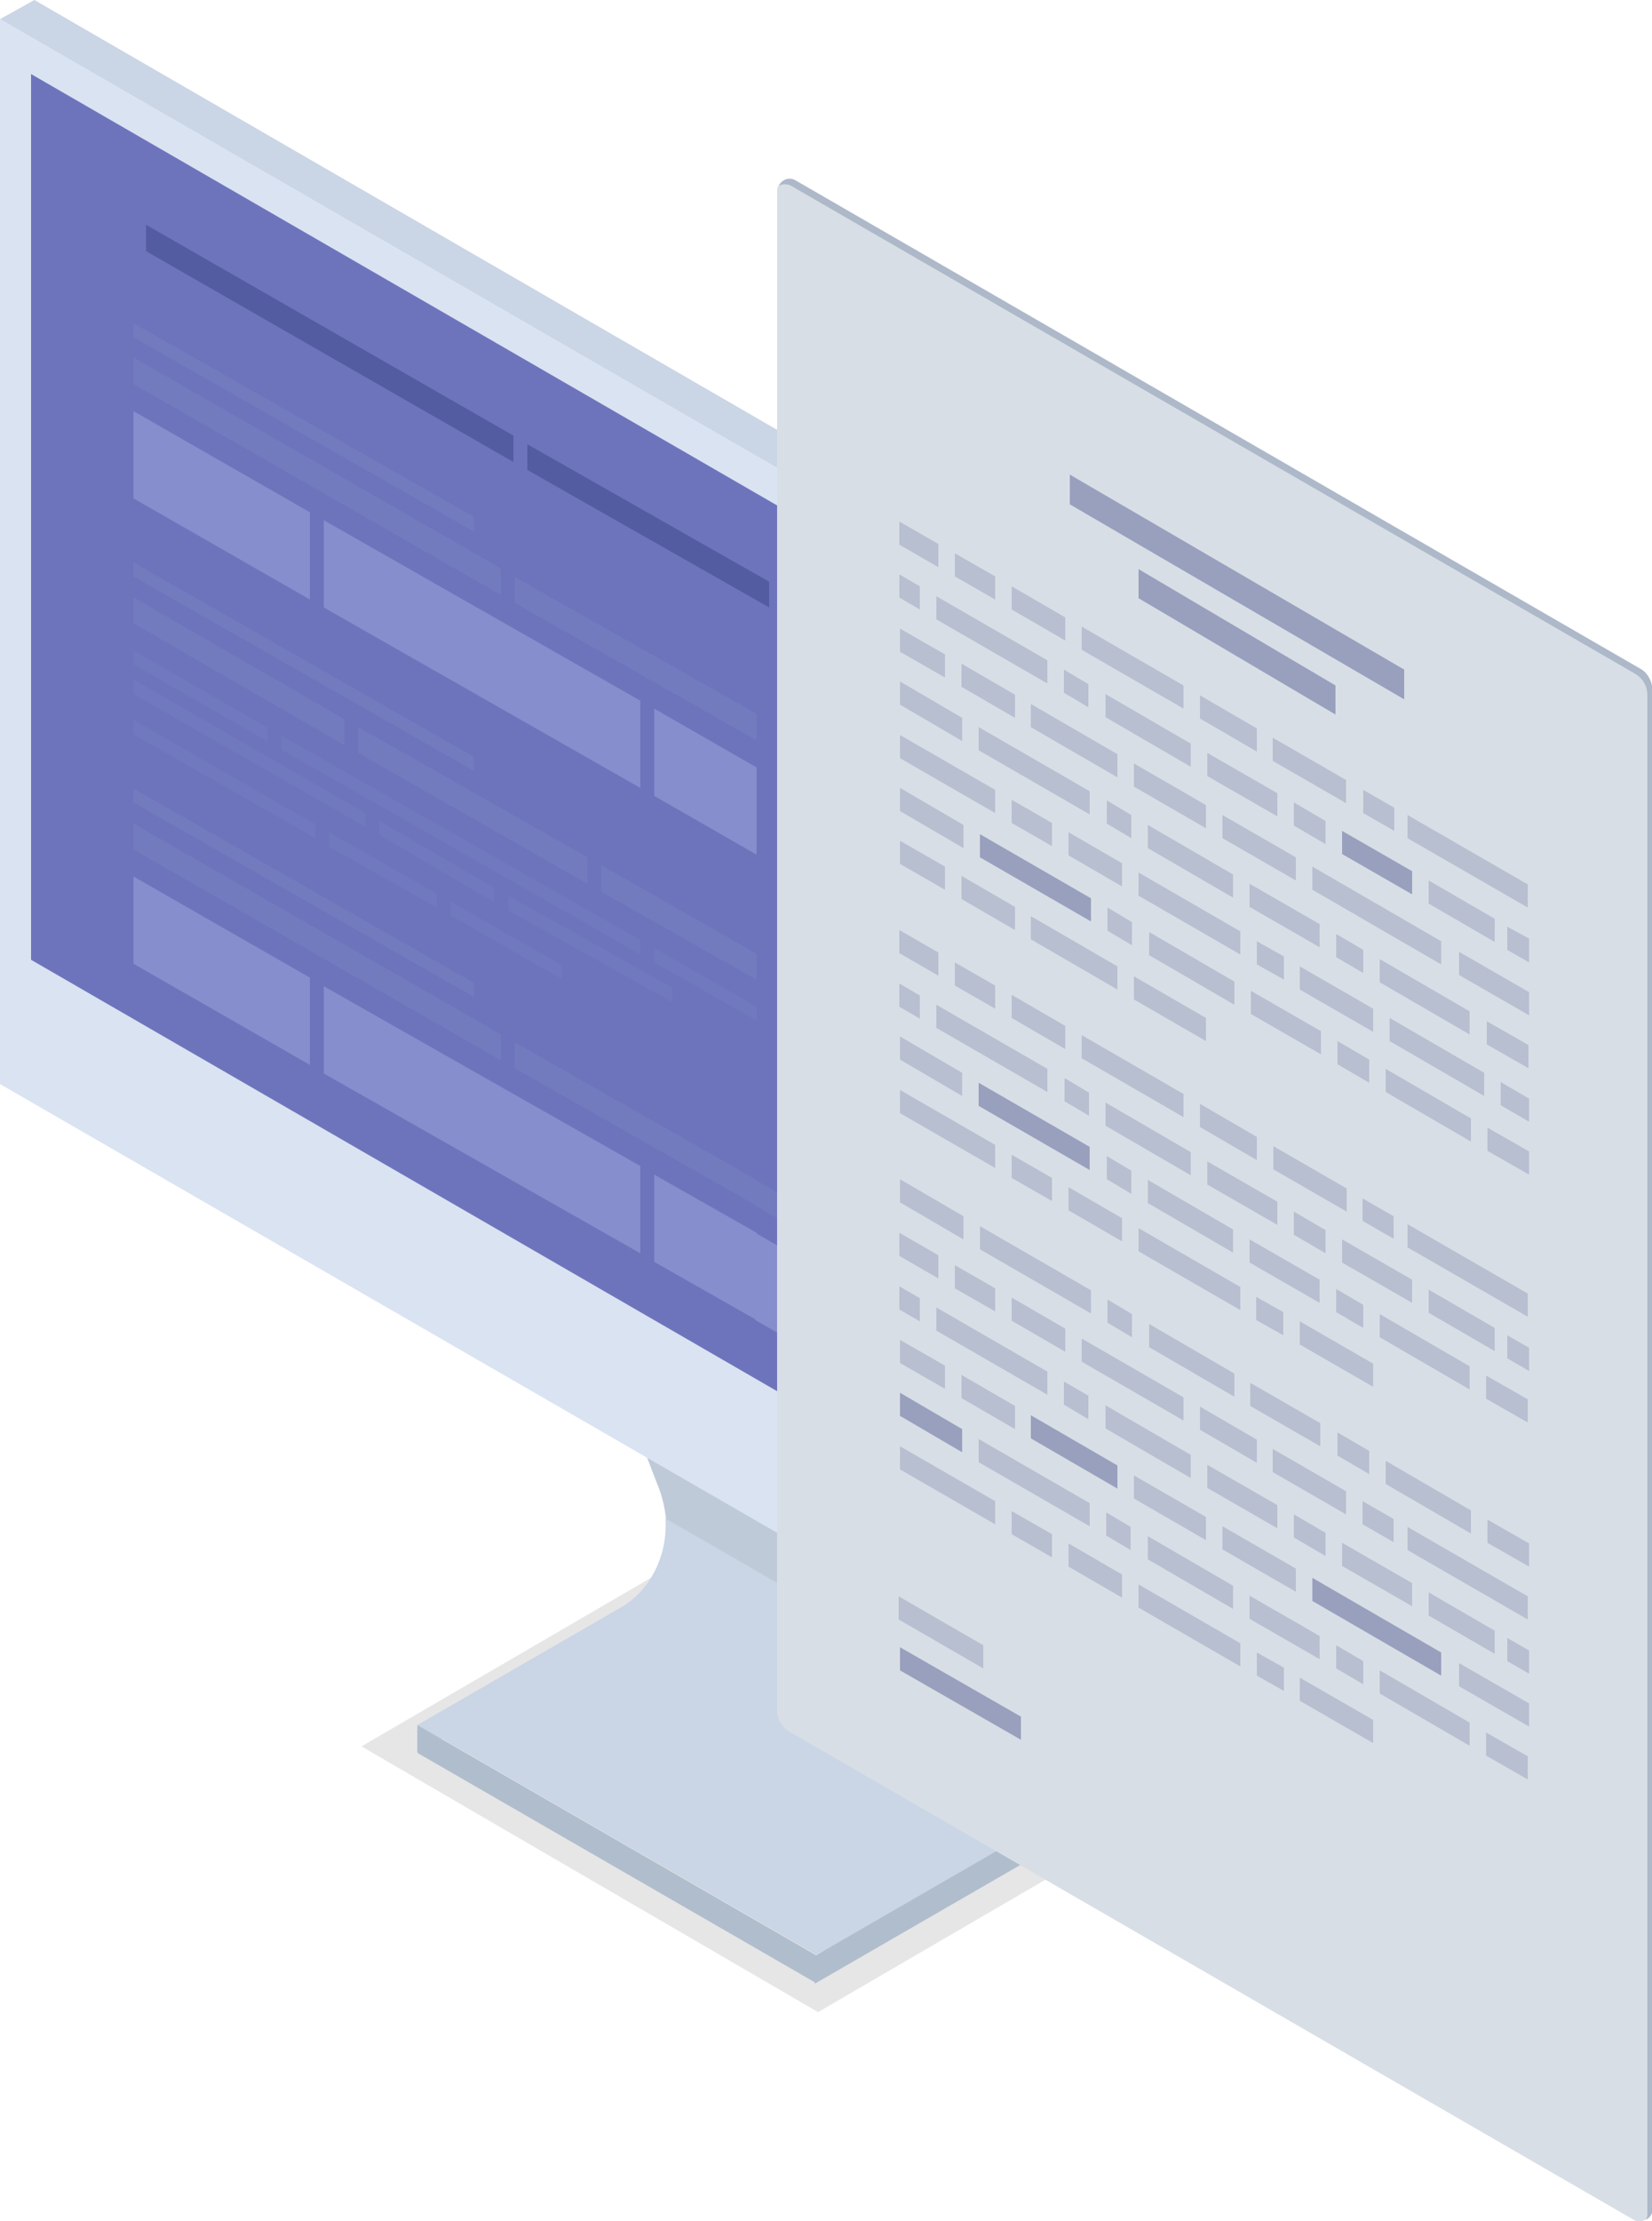 <?xml version="1.0" encoding="utf-8"?>
<!-- Generator: Adobe Illustrator 25.0.0, SVG Export Plug-In . SVG Version: 6.00 Build 0)  -->
<svg version="1.1" id="Layer_1" xmlns="http://www.w3.org/2000/svg" xmlns:xlink="http://www.w3.org/1999/xlink" x="0px" y="0px"
	 viewBox="0 0 250 336" style="enable-background:new 0 0 250 336;" xml:space="preserve">
<style type="text/css">
	.st0{opacity:0.1;enable-background:new    ;}
	.st1{fill:#CAD5E5;}
	.st2{fill:#BFCAD8;}
	.st3{fill:#B0BDCC;}
	.st4{fill:#DAE3F2;}
	.st5{fill:#6E74BC;}
	.st6{opacity:0.5;}
	.st7{fill:#7881C1;}
	.st8{fill:#9EA8DD;}
	.st9{fill:#394486;}
	.st10{fill:#D8DEE5;}
	.st11{fill:#ADB8C9;}
	.st12{opacity:0.2;fill:#394486;enable-background:new    ;}
	.st13{opacity:0.4;fill:#394486;enable-background:new    ;}
</style>
<g>
	<polygon class="st0" points="123.8,304.4 54.7,264.2 106.4,234.1 175.5,274.3 	"/>
	<g>
		<g>
			<g>
				<g>
					<path class="st1" d="M100.7,229.7l62.2,35.8c0.2,3.2,0,6.4-1.3,8.7c-2.8,4.9-11.7,8.4-11.7,8.4l-26.4,13.1L66.8,263l-3.7,2.1
						V261l31-17.9C98.2,240.7,101.1,235.5,100.7,229.7z"/>
					<path class="st2" d="M99.7,225.1c-3.2-8-12.5-33.8-12.6-34.1l3.4-1.2c0,0.1,2.5,6.9,5.3,14.6c11.5,6.9,58.6,34.1,58.6,34.1
						s5,12.5,6.6,17.4c0.8,2.5,1.7,6.1,2,9.7l-62.2-35.8C100.6,228.2,100.3,226.7,99.7,225.1z"/>
				</g>
				<g>
					<path class="st3" d="M123.5,295.8l31-17.9c5-2.9,8.4-10.4,5.5-17.9c-3.2-8-12.5-33.8-12.6-34.1l3.4-1.2c0.1,0.3,9.4,26,12.5,34
						c3.7,9.3-0.7,18.7-7.1,22.4l-32.9,19v-4.3H123.5z"/>
				</g>
				<polygon class="st3" points="63.2,261 123.5,295.8 123.5,300 63.2,265.2 				"/>
			</g>
			<g>
				<g>
					<polygon class="st4" points="217.4,289.5 217.4,128.4 0,2.9 0,164 					"/>
					<polygon class="st4" points="1.8,162.8 215.9,286.7 215.9,129.6 1.8,5.7 					"/>
					<polygon class="st5" points="4.7,145.2 213.5,265.9 213.5,131.9 4.7,11.2 					"/>
				</g>
				<polygon class="st1" points="217.4,128.4 222.3,125.6 222.3,286.7 217.4,289.5 				"/>
				<polygon class="st1" points="0,2.9 5.2,0 222.3,125.6 217.4,128.4 				"/>
			</g>
		</g>
	</g>
	<g class="st6">
		<g>
			<g>
				<polygon class="st7" points="20.2,48.9 20.2,51 71.7,80.4 71.7,78.2 				"/>
				<polygon class="st7" points="75.8,86 20.2,54.1 20.2,58.1 75.8,90 				"/>
				<polygon class="st8" points="46.9,77.5 20.2,62.2 20.2,75.4 46.9,90.7 				"/>
				<polygon class="st8" points="49,78.7 49,91.9 96.9,119.2 96.9,106 				"/>
				<polygon class="st7" points="77.9,91.2 114.5,112 114.5,108 77.9,87.3 				"/>
				<polygon class="st8" points="99,120.4 114.5,129.3 114.5,116.1 99,107.2 				"/>
				<polygon class="st9" points="77.7,65.9 22.1,34 22.1,38 77.7,69.9 				"/>
				<polygon class="st9" points="79.8,71.1 116.4,91.9 116.4,88 79.8,67.2 				"/>
			</g>
			<g>
				<polygon class="st7" points="20.2,85.1 20.2,87.2 71.7,116.6 71.7,114.5 				"/>
				<polygon class="st7" points="52.1,108.8 20.2,90.4 20.2,94.3 52.1,112.7 				"/>
				<g class="st6">
					<polygon class="st7" points="49.8,128.1 66.1,137.3 66.1,135.2 49.8,125.9 					"/>
					<polygon class="st7" points="55.3,123 20.2,102.8 20.2,105 55.3,125.1 					"/>
					<polygon class="st7" points="40.5,110.1 20.2,98.4 20.2,100.5 40.5,112.2 					"/>
					<polygon class="st7" points="96.9,142.2 42.6,111.3 42.6,113.4 96.9,144.4 					"/>
					<polygon class="st7" points="74.8,136.5 74.8,134.3 57.4,124.2 57.4,126.3 					"/>
					<polygon class="st7" points="99,143.4 99,145.6 114.5,154.4 114.5,152.3 					"/>
					<polygon class="st7" points="76.9,137.7 101.7,151.6 101.7,149.4 76.9,135.5 					"/>
					<polygon class="st7" points="20.2,111.1 47.7,126.8 47.7,124.7 20.2,108.9 					"/>
					<polygon class="st7" points="68.2,138.5 85,148.1 85,146 68.2,136.4 					"/>
				</g>
				<g>
					<polygon class="st7" points="88.9,129.7 54.2,110 54.2,113.9 88.9,133.7 					"/>
					<polygon class="st7" points="91,130.9 91,134.9 114.5,148.2 114.5,144.3 					"/>
				</g>
			</g>
			<g>
				<polygon class="st7" points="20.2,119.3 20.2,121.4 71.7,150.8 71.7,148.7 				"/>
				<polygon class="st7" points="75.8,156.5 20.2,124.6 20.2,128.5 75.8,160.4 				"/>
				<polygon class="st8" points="46.9,147.9 20.2,132.6 20.2,145.8 46.9,161.1 				"/>
				<polygon class="st8" points="49,149.2 49,162.4 96.9,189.6 96.9,176.4 				"/>
				<polygon class="st7" points="77.9,161.6 114.5,182.4 114.5,178.5 77.9,157.7 				"/>
				<polygon class="st8" points="99,190.9 114.5,199.7 114.5,186.5 99,177.7 				"/>
				<g>
					<polygon class="st7" points="169.8,210.4 114.3,178.5 114.3,182.4 169.8,214.3 					"/>
					<polygon class="st8" points="140.9,201.8 114.3,186.5 114.3,199.7 140.9,215 					"/>
					<polygon class="st8" points="143,203 143,216.2 190.9,243.5 190.9,230.3 					"/>
					<polygon class="st7" points="171.9,215.5 208.5,236.3 208.5,232.4 171.9,211.6 					"/>
					<polygon class="st8" points="193,244.7 208.5,253.6 208.5,240.4 193,231.5 					"/>
				</g>
			</g>
		</g>
	</g>
	<path class="st10" d="M248.1,101.1L120.4,27.3c-1.2-0.7-2.8,0.2-2.8,1.6v229.8c0,1.4,0.7,2.6,1.9,3.3l127.7,73.8
		c1.2,0.7,2.8-0.2,2.8-1.6V104.4C250,103,249.3,101.7,248.1,101.1z"/>
	<path class="st11" d="M248.1,101.1L120.4,27.3c-1-0.6-2.1-0.1-2.5,0.8c0.5-0.3,1.2-0.3,1.8,0l127.7,73.8c1.2,0.7,1.9,1.9,1.9,3.3
		V335c0,0.3-0.1,0.6-0.2,0.8c0.6-0.3,1-0.9,1-1.6V104.4C250,103,249.3,101.7,248.1,101.1z"/>
	<polygon class="st12" points="181.6,108.7 190.2,113.7 190.2,110.2 181.6,105.2 	"/>
	<polygon class="st12" points="203.7,118 192.6,111.6 192.6,115.1 203.7,121.5 	"/>
	<polygon class="st12" points="198.6,134.6 218.1,145.9 218.1,142.4 198.6,131.1 	"/>
	<polygon class="st13" points="203.1,125.7 203.1,129.2 213.7,135.3 213.7,131.8 	"/>
	<polygon class="st12" points="226.2,139 216.2,133.2 216.2,136.7 226.2,142.5 	"/>
	<polygon class="st12" points="150.6,119.5 136.2,111.2 136.2,114.7 150.6,123 	"/>
	<polygon class="st12" points="143,99 136.2,95.1 136.2,98.6 143,102.5 	"/>
	<polygon class="st12" points="145.6,108.6 136.2,103.1 136.2,106.6 145.6,112.1 	"/>
	<polygon class="st12" points="139.2,88.7 136.1,86.9 136.1,90.4 139.2,92.2 	"/>
	<polygon class="st12" points="142,82.3 136.1,78.9 136.1,82.4 142,85.8 	"/>
	<polygon class="st12" points="211,122.2 206.3,119.5 206.3,123 211,125.7 	"/>
	<polygon class="st12" points="153.1,92.2 161.2,96.9 161.2,93.4 153.1,88.7 	"/>
	<polygon class="st12" points="161,104.8 164.7,107 164.7,103.5 161,101.3 	"/>
	<polygon class="st12" points="163.7,98.3 179.1,107.2 179.1,103.7 163.7,94.8 	"/>
	<polygon class="st12" points="153.6,105.1 145.5,100.4 145.5,103.9 153.6,108.6 	"/>
	<polygon class="st12" points="167.3,108.5 180.2,116 180.2,112.5 167.3,105 	"/>
	<polygon class="st12" points="159.2,124.5 153.1,121 153.1,124.5 159.2,128 	"/>
	<polygon class="st12" points="164.9,119.7 148.1,110 148.1,113.5 164.9,123.2 	"/>
	<polygon class="st12" points="172.3,135.5 187.7,144.4 187.7,140.9 172.3,132 	"/>
	<polygon class="st12" points="208.8,148.6 222.4,156.5 222.4,153 208.8,145.1 	"/>
	<polygon class="st12" points="210.3,157.5 224.6,165.8 224.6,162.3 210.3,154 	"/>
	<polygon class="st12" points="171.6,119 182.5,125.3 182.5,121.8 171.6,115.5 	"/>
	<polygon class="st12" points="189.1,137.2 199.7,143.3 199.7,139.8 189.1,133.7 	"/>
	<polygon class="st12" points="173.7,128.3 186.6,135.8 186.6,132.3 173.7,124.8 	"/>
	<polygon class="st12" points="182.7,117.4 193.3,123.5 193.3,120 182.7,113.9 	"/>
	<polygon class="st12" points="190.2,142.4 190.2,145.9 194.3,148.2 194.3,144.7 	"/>
	<polygon class="st12" points="144.5,83.7 144.5,87.2 150.6,90.7 150.6,87.2 	"/>
	<polygon class="st12" points="169.1,114.1 156,106.5 156,110 169.1,117.6 	"/>
	<polygon class="st12" points="196.7,149.7 207.8,156.1 207.8,152.6 196.7,146.2 	"/>
	<polygon class="st12" points="200.6,124.2 195.8,121.4 195.8,124.9 200.6,127.7 	"/>
	<polygon class="st12" points="202.2,141.3 202.2,144.8 206.3,147.2 206.3,143.7 	"/>
	<polygon class="st12" points="171.2,123.3 167.5,121.1 167.5,124.6 171.2,126.8 	"/>
	<polygon class="st12" points="185,126.8 196.1,133.2 196.1,129.7 185,123.3 	"/>
	<polygon class="st12" points="228.1,140.2 228.1,143.7 231.4,145.6 231.4,142 	"/>
	<polygon class="st12" points="220.8,147.5 231.4,153.6 231.4,150.1 220.8,144 	"/>
	<polygon class="st12" points="227.1,167.2 231.4,169.7 231.4,166.2 227.1,163.7 	"/>
	<polygon class="st12" points="231.3,158.1 225,154.5 225,158 231.3,161.6 	"/>
	<polygon class="st12" points="231.2,133.8 213,123.3 213,126.8 231.2,137.3 	"/>
	<polygon class="st12" points="141.7,93.7 158.5,103.4 158.5,99.9 141.7,90.2 	"/>
	<polygon class="st12" points="161.7,129.4 169.8,134.1 169.8,130.6 161.7,125.9 	"/>
	<polygon class="st12" points="208.8,202.3 222.4,210.2 222.4,206.7 208.8,198.8 	"/>
	<polygon class="st12" points="207.8,206.3 196.7,199.9 196.7,203.4 207.8,209.8 	"/>
	<polygon class="st12" points="189.3,153.4 199.9,159.5 199.9,156 189.3,149.9 	"/>
	<polygon class="st12" points="163.7,160.1 179.1,169 179.1,165.5 163.7,156.6 	"/>
	<polygon class="st12" points="203.1,191 213.7,197.1 213.7,193.6 203.1,187.5 	"/>
	<polygon class="st12" points="192.7,176.9 203.8,183.3 203.8,179.8 192.7,173.4 	"/>
	<polygon class="st12" points="171.6,151.2 182.5,157.5 182.5,154 171.6,147.7 	"/>
	<polygon class="st12" points="173.7,182 186.6,189.5 186.6,186 173.7,178.5 	"/>
	<polygon class="st12" points="181.6,170.5 190.2,175.5 190.2,172 181.6,167 	"/>
	<polygon class="st12" points="180.2,174.3 167.3,166.8 167.3,170.3 180.2,177.8 	"/>
	<polygon class="st12" points="195.8,186.8 200.6,189.6 200.6,186.1 195.8,183.3 	"/>
	<polygon class="st12" points="202.2,198.5 206.3,200.9 206.3,197.4 202.2,195 	"/>
	<polygon class="st13" points="148.3,129.7 165.1,139.4 165.1,135.9 148.3,126.2 	"/>
	<polygon class="st12" points="222.6,169.2 209.7,161.7 209.7,165.2 222.6,172.7 	"/>
	<polygon class="st12" points="194.2,202 194.2,198.5 190.1,196.2 190.1,199.7 	"/>
	<polygon class="st12" points="164.8,165.3 161.1,163.1 161.1,166.6 164.8,168.8 	"/>
	<polygon class="st12" points="171.3,139.5 167.6,137.3 167.6,140.8 171.3,143 	"/>
	<polygon class="st12" points="206.2,184.7 210.9,187.4 210.9,184 206.2,181.3 	"/>
	<polygon class="st12" points="161.2,155.2 153.1,150.5 153.1,154 161.2,158.7 	"/>
	<polygon class="st12" points="186.8,148.5 173.9,141 173.9,144.5 186.8,152 	"/>
	<polygon class="st12" points="187.7,194.7 172.3,185.8 172.3,189.3 187.7,198.2 	"/>
	<polygon class="st12" points="193.3,181.8 182.7,175.7 182.7,179.2 193.3,185.3 	"/>
	<polygon class="st12" points="199.7,193.6 189.1,187.5 189.1,191 199.7,197.1 	"/>
	<polygon class="st12" points="171.2,177.1 167.5,174.9 167.5,178.4 171.2,180.6 	"/>
	<polygon class="st12" points="156,142.1 169.1,149.7 169.1,146.2 156,138.6 	"/>
	<polygon class="st12" points="161.7,183.1 169.8,187.8 169.8,184.3 161.7,179.6 	"/>
	<polygon class="st12" points="207.2,160.3 202.4,157.5 202.4,161 207.2,163.8 	"/>
	<polygon class="st12" points="142,144.1 136.1,140.7 136.1,144.2 142,147.6 	"/>
	<polygon class="st12" points="143,131.1 136.2,127.2 136.2,130.7 143,134.6 	"/>
	<polygon class="st12" points="139.2,150.6 136.1,148.8 136.1,152.3 139.2,154.1 	"/>
	<polygon class="st12" points="144.5,149.1 150.6,152.6 150.6,149.1 144.5,145.6 	"/>
	<polygon class="st12" points="145.6,162.3 136.2,156.8 136.2,160.3 145.6,165.8 	"/>
	<polygon class="st12" points="224.9,211.6 231.2,215.2 231.2,211.7 224.9,208.1 	"/>
	<polygon class="st12" points="216.2,198.6 226.2,204.4 226.2,200.9 216.2,195.1 	"/>
	<polygon class="st12" points="231.2,195.7 213,185.2 213,188.7 231.2,199.2 	"/>
	<polygon class="st12" points="145.8,124.8 136.2,119.2 136.2,122.7 145.8,128.3 	"/>
	<polygon class="st12" points="228.1,205.5 231.4,207.4 231.4,203.9 228.1,202 	"/>
	<polygon class="st12" points="153.6,137.2 145.5,132.5 145.5,136 153.6,140.7 	"/>
	<polygon class="st12" points="225.1,174.1 231.4,177.7 231.4,174.2 225.1,170.6 	"/>
	<polygon class="st12" points="159.2,178.2 153.1,174.7 153.1,178.2 159.2,181.7 	"/>
	<polygon class="st12" points="141.7,155.5 158.5,165.2 158.5,161.7 141.7,152 	"/>
	<polygon class="st13" points="164.9,173.5 148.1,163.8 148.1,167.3 164.9,177 	"/>
	<polygon class="st12" points="150.6,173.2 136.2,164.9 136.2,168.4 150.6,176.7 	"/>
	<polygon class="st12" points="139.2,196.4 136.1,194.6 136.1,198.1 139.2,199.9 	"/>
	<polygon class="st12" points="161.7,237 169.8,241.7 169.8,238.2 161.7,233.5 	"/>
	<polygon class="st12" points="136.2,222.3 150.6,230.6 150.6,227.1 136.2,218.8 	"/>
	<polygon class="st13" points="145.6,216.2 136.2,210.7 136.2,214.2 145.6,219.7 	"/>
	<polygon class="st12" points="167.4,232.3 171.1,234.5 171.1,231 167.4,228.8 	"/>
	<polygon class="st12" points="143,206.6 136.2,202.7 136.2,206.2 143,210.1 	"/>
	<polygon class="st12" points="153.1,232.1 159.2,235.6 159.2,232.1 153.1,228.6 	"/>
	<polygon class="st12" points="224.9,265.6 231.2,269.2 231.2,265.7 224.9,262.1 	"/>
	<polygon class="st12" points="136,245 148.8,252.4 148.8,248.9 136,241.5 	"/>
	<polygon class="st12" points="228.1,251.3 231.4,253.2 231.4,249.7 228.1,247.8 	"/>
	<polygon class="st12" points="208.8,256.2 222.4,264.1 222.4,260.6 208.8,252.7 	"/>
	<polygon class="st12" points="206.3,254.8 206.3,251.3 202.2,248.9 202.2,252.4 	"/>
	<polygon class="st12" points="225.1,233.4 231.4,237 231.4,233.5 225.1,229.9 	"/>
	<polygon class="st13" points="218.1,250 198.6,238.7 198.6,242.2 218.1,253.5 	"/>
	<polygon class="st12" points="196.7,257.3 207.8,263.7 207.8,260.2 196.7,253.8 	"/>
	<polygon class="st12" points="161.2,201 153.1,196.3 153.1,199.8 161.2,204.5 	"/>
	<polygon class="st12" points="190.2,253.5 194.3,255.8 194.3,252.3 190.2,250 	"/>
	<polygon class="st12" points="179.1,211.4 163.7,202.5 163.7,206 179.1,214.9 	"/>
	<polygon class="st12" points="172.3,243.2 187.7,252.1 187.7,248.6 172.3,239.7 	"/>
	<polygon class="st12" points="199.7,247.5 189.1,241.4 189.1,244.9 199.7,251 	"/>
	<polygon class="st12" points="182.5,229.5 171.6,223.2 171.6,226.7 182.5,233 	"/>
	<polygon class="st12" points="164.8,211.2 161,209 161,212.5 164.7,214.7 164.7,211.2 	"/>
	<polygon class="st12" points="220.8,255.1 231.4,261.2 231.4,257.7 220.8,251.6 	"/>
	<polygon class="st12" points="190.2,217.8 181.6,212.8 181.6,216.3 190.2,221.3 	"/>
	<polygon class="st12" points="186.8,207.8 173.9,200.3 173.9,203.8 186.8,211.3 	"/>
	<polygon class="st12" points="180.2,220.1 167.3,212.6 167.3,216.1 180.2,223.6 	"/>
	<polygon class="st12" points="206.2,230.6 210.9,233.3 210.9,229.8 206.2,227.1 	"/>
	<polygon class="st13" points="169.1,221.7 156,214.1 156,217.6 169.1,225.2 	"/>
	<polygon class="st12" points="222.6,228.5 209.7,221 209.7,224.5 222.6,232 	"/>
	<polygon class="st12" points="144.5,194.9 150.6,198.4 150.6,194.9 144.5,191.4 	"/>
	<polygon class="st12" points="164.9,227.4 148.1,217.7 148.1,221.2 164.9,230.9 	"/>
	<polygon class="st12" points="148.3,189 165.1,198.7 165.1,195.2 148.3,185.5 	"/>
	<polygon class="st12" points="213.7,239.5 203.1,233.4 203.1,236.9 213.7,243 	"/>
	<polygon class="st12" points="141.7,201.3 158.5,211 158.5,207.5 141.7,197.8 	"/>
	<polygon class="st12" points="153.6,212.7 145.5,208 145.5,211.5 153.6,216.2 	"/>
	<polygon class="st12" points="142,189.9 136.1,186.5 136.1,190 142,193.4 	"/>
	<polygon class="st12" points="226.2,246.7 216.2,240.9 216.2,244.4 226.2,250.2 	"/>
	<polygon class="st12" points="231.2,241.5 213,231 213,234.5 231.2,245 	"/>
	<polygon class="st12" points="171.3,198.8 167.6,196.6 167.6,200.1 171.3,202.3 	"/>
	<polygon class="st12" points="145.8,184 136.2,178.4 136.2,181.9 145.8,187.5 	"/>
	<polygon class="st12" points="203.7,225.6 192.6,219.2 192.6,222.7 203.7,229.1 	"/>
	<polygon class="st12" points="207.2,223 207.2,219.5 202.4,216.7 202.4,220.2 	"/>
	<polygon class="st12" points="200.6,231.9 195.8,229.1 195.8,232.6 200.6,235.4 	"/>
	<polygon class="st12" points="199.8,215.3 189.2,209.2 189.2,212.7 199.8,218.8 	"/>
	<polygon class="st12" points="193.3,227.7 182.7,221.6 182.7,225.1 193.3,231.2 	"/>
	<polygon class="st12" points="196.1,237.3 185,230.9 185,234.4 196.1,240.8 	"/>
	<polygon class="st12" points="173.7,235.9 186.6,243.4 186.6,239.9 173.7,232.4 	"/>
	<polygon class="st13" points="154.5,259.7 136.2,249.2 136.2,252.7 154.5,263.2 	"/>
	<polygon class="st13" points="212.5,101.3 161.9,71.8 161.9,76.3 212.5,105.8 	"/>
	<polygon class="st13" points="202.1,103.7 172.3,86.1 172.3,90.5 202.1,108.1 	"/>
</g>
</svg>
